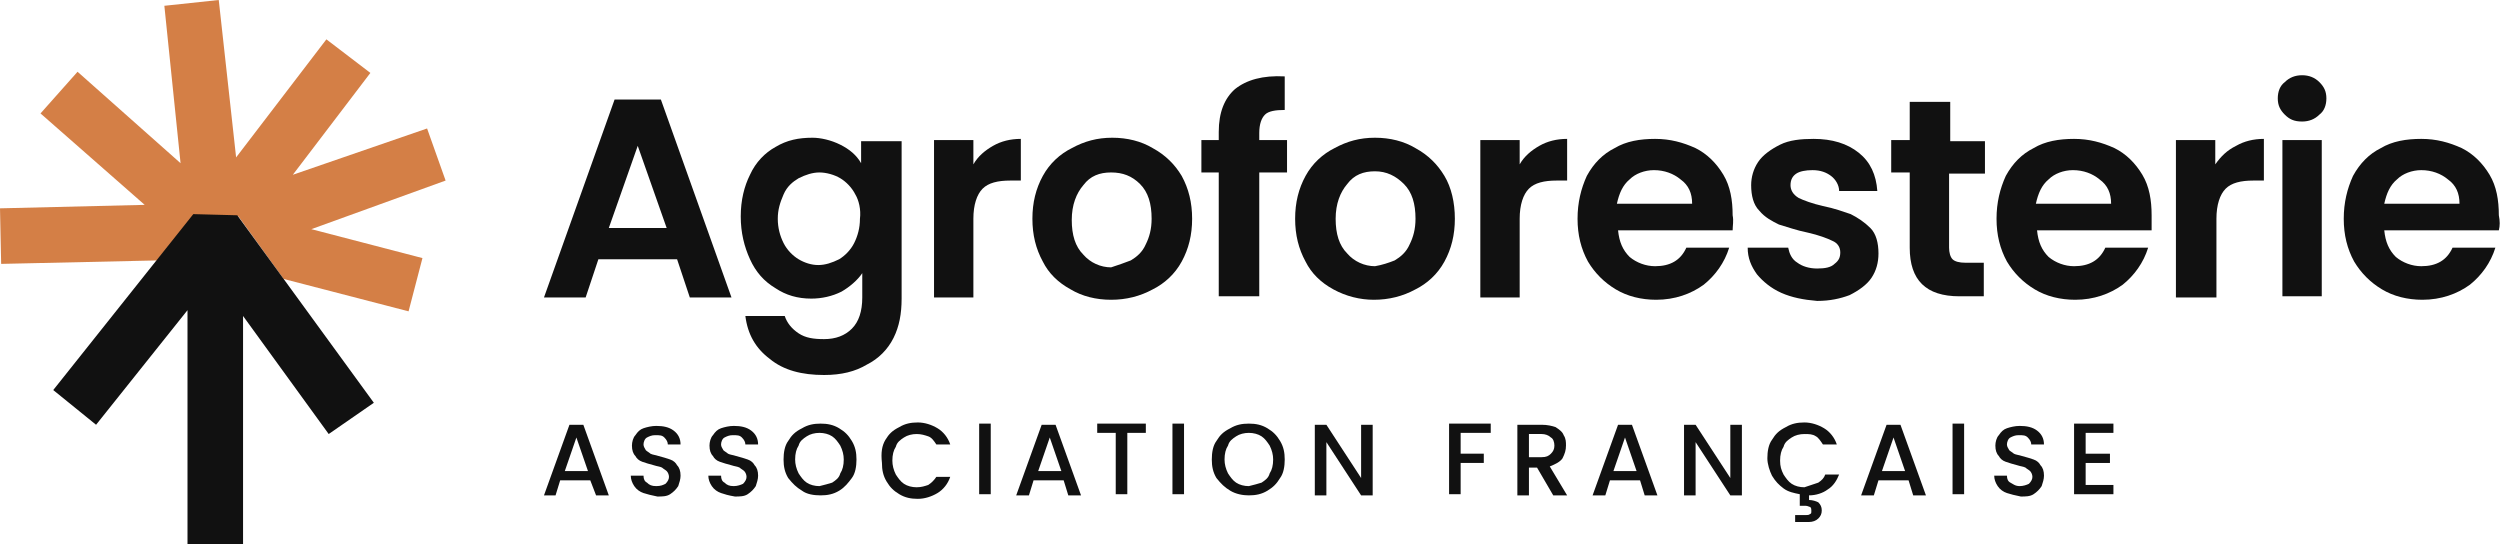 <?xml version="1.0" encoding="utf-8"?>
<svg version="1.1" xmlns="http://www.w3.org/2000/svg" xmlns:xlink="http://www.w3.org/1999/xlink" x="0px" y="0px"
	 viewBox="0 0 216 47" style="enable-background:new 0 0 216 47;" xml:space="preserve">
<style type="text/css">
	.st0{fill:#111111;}
	.st1{fill:#D47F46;}
</style>
<g>
	<path class="st0" d="M58.5,22.4h-6.8l-1.1,3.3H47l6.1-17.1h4l6.1,17.1h-3.6L58.5,22.4z M57.6,19.7l-2.5-7.1l-2.5,7.1H57.6z"/>
	<path class="st0" d="M72.6,12.5c0.8,0.4,1.4,0.9,1.8,1.6v-1.9h3.5v13.6c0,1.3-0.2,2.4-0.7,3.4c-0.5,1-1.3,1.8-2.3,2.3
		c-1,0.6-2.2,0.9-3.7,0.9c-1.9,0-3.5-0.4-4.7-1.4c-1.2-0.9-1.9-2.1-2.1-3.7h3.4c0.2,0.6,0.6,1.1,1.2,1.5c0.6,0.4,1.3,0.5,2.2,0.5
		c1,0,1.8-0.3,2.4-0.9c0.6-0.6,0.9-1.5,0.9-2.7v-2.1c-0.4,0.6-1.1,1.2-1.8,1.6c-0.8,0.4-1.7,0.6-2.6,0.6c-1.2,0-2.2-0.3-3.1-0.9
		c-1-0.6-1.7-1.4-2.2-2.5c-0.5-1.1-0.8-2.3-0.8-3.7c0-1.4,0.3-2.6,0.8-3.6c0.5-1.1,1.3-1.9,2.2-2.4c1-0.6,2-0.8,3.2-0.8
		C70.9,11.9,71.8,12.1,72.6,12.5z M73.9,16.8c-0.3-0.6-0.8-1.1-1.3-1.4c-0.5-0.3-1.2-0.5-1.8-0.5c-0.6,0-1.2,0.2-1.8,0.5
		c-0.5,0.3-1,0.7-1.3,1.4s-0.5,1.3-0.5,2.1c0,0.8,0.2,1.5,0.5,2.1s0.8,1.1,1.3,1.4c0.5,0.3,1.1,0.5,1.7,0.5c0.6,0,1.2-0.2,1.8-0.5
		c0.5-0.3,1-0.8,1.3-1.4c0.3-0.6,0.5-1.3,0.5-2.1C74.4,18.1,74.2,17.3,73.9,16.8z"/>
	<path class="st0" d="M85.8,12.6c0.7-0.4,1.5-0.6,2.4-0.6v3.6h-0.9c-1.1,0-1.9,0.2-2.4,0.7c-0.5,0.5-0.8,1.4-0.8,2.6v6.8h-3.4V12.1
		h3.4v2.1C84.5,13.5,85.1,13,85.8,12.6z"/>
	<path class="st0" d="M92.5,25c-1.1-0.6-1.9-1.4-2.4-2.4c-0.6-1.1-0.9-2.3-0.9-3.7c0-1.4,0.3-2.6,0.9-3.7c0.6-1.1,1.5-1.9,2.5-2.4
		c1.1-0.6,2.2-0.9,3.5-0.9c1.3,0,2.5,0.3,3.5,0.9c1.1,0.6,1.9,1.4,2.5,2.4c0.6,1.1,0.9,2.3,0.9,3.7c0,1.4-0.3,2.6-0.9,3.7
		c-0.6,1.1-1.5,1.9-2.5,2.4c-1.1,0.6-2.3,0.9-3.6,0.9C94.7,25.9,93.5,25.6,92.5,25z M97.7,22.5c0.5-0.3,1-0.7,1.3-1.4
		c0.3-0.6,0.5-1.3,0.5-2.2c0-1.3-0.3-2.3-1-3S97,14.9,96,14.9c-1,0-1.8,0.3-2.4,1.1c-0.6,0.7-1,1.7-1,3c0,1.3,0.3,2.3,1,3
		c0.6,0.7,1.5,1.1,2.4,1.1C96.6,22.9,97.2,22.7,97.7,22.5z"/>
	<path class="st0" d="M111.2,14.9h-2.4v10.7h-3.5V14.9h-1.5v-2.8h1.5v-0.7c0-1.7,0.5-2.9,1.4-3.7c1-0.8,2.4-1.2,4.3-1.1v2.9
		c-0.8,0-1.4,0.1-1.7,0.4c-0.3,0.3-0.5,0.8-0.5,1.6v0.6h2.4L111.2,14.9L111.2,14.9z"/>
	<path class="st0" d="M115.2,25c-1.1-0.6-1.9-1.4-2.4-2.4c-0.6-1.1-0.9-2.3-0.9-3.7c0-1.4,0.3-2.6,0.9-3.7s1.5-1.9,2.5-2.4
		c1.1-0.6,2.2-0.9,3.5-0.9c1.3,0,2.5,0.3,3.5,0.9c1.1,0.6,1.9,1.4,2.5,2.4s0.9,2.3,0.9,3.7c0,1.4-0.3,2.6-0.9,3.7
		c-0.6,1.1-1.5,1.9-2.5,2.4c-1.1,0.6-2.3,0.9-3.6,0.9C117.5,25.9,116.3,25.6,115.2,25z M120.5,22.5c0.5-0.3,1-0.7,1.3-1.4
		c0.3-0.6,0.5-1.3,0.5-2.2c0-1.3-0.3-2.3-1-3s-1.5-1.1-2.5-1.1c-1,0-1.8,0.3-2.4,1.1c-0.6,0.7-1,1.7-1,3c0,1.3,0.3,2.3,1,3
		c0.6,0.7,1.5,1.1,2.4,1.1C119.4,22.9,120,22.7,120.5,22.5z"/>
	<path class="st0" d="M133,12.6c0.7-0.4,1.5-0.6,2.4-0.6v3.6h-0.9c-1.1,0-1.9,0.2-2.4,0.7c-0.5,0.5-0.8,1.4-0.8,2.6v6.8h-3.4V12.1
		h3.4v2.1C131.7,13.5,132.3,13,133,12.6z"/>
	<path class="st0" d="M149.7,19.9h-9.9c0.1,1,0.4,1.7,1,2.3c0.6,0.5,1.4,0.8,2.2,0.8c1.3,0,2.2-0.5,2.7-1.6h3.7
		c-0.4,1.3-1.2,2.4-2.2,3.2c-1.1,0.8-2.5,1.3-4.1,1.3c-1.3,0-2.5-0.3-3.5-0.9c-1-0.6-1.8-1.4-2.4-2.4c-0.6-1.1-0.9-2.3-0.9-3.7
		c0-1.4,0.3-2.6,0.8-3.7c0.6-1.1,1.4-1.9,2.4-2.4c1-0.6,2.2-0.8,3.5-0.8c1.3,0,2.4,0.3,3.5,0.8c1,0.5,1.8,1.3,2.4,2.3
		c0.6,1,0.8,2.2,0.8,3.5C149.8,19.1,149.7,19.5,149.7,19.9z M146.2,17.6c0-0.9-0.3-1.6-1-2.1c-0.6-0.5-1.4-0.8-2.3-0.8
		c-0.8,0-1.6,0.3-2.1,0.8c-0.6,0.5-0.9,1.2-1.1,2.1L146.2,17.6L146.2,17.6z"/>
	<path class="st0" d="M153.9,25.3c-0.9-0.4-1.6-1-2.1-1.6c-0.5-0.7-0.8-1.4-0.8-2.3h3.5c0.1,0.5,0.3,1,0.8,1.3
		c0.4,0.3,1,0.5,1.7,0.5s1.2-0.1,1.5-0.4c0.4-0.3,0.5-0.6,0.5-1c0-0.4-0.2-0.8-0.7-1c-0.4-0.2-1.2-0.5-2.1-0.7
		c-1-0.2-1.8-0.5-2.5-0.7c-0.6-0.3-1.2-0.6-1.7-1.2c-0.5-0.5-0.7-1.3-0.7-2.2c0-0.7,0.2-1.4,0.6-2c0.4-0.6,1.1-1.1,1.9-1.5
		c0.8-0.4,1.8-0.5,2.9-0.5c1.6,0,2.9,0.4,3.9,1.2c1,0.8,1.5,1.9,1.6,3.3h-3.3c0-0.5-0.3-1-0.7-1.3c-0.4-0.3-0.9-0.5-1.6-0.5
		c-0.6,0-1.1,0.1-1.4,0.3c-0.3,0.2-0.5,0.5-0.5,1c0,0.4,0.2,0.8,0.7,1.1c0.4,0.2,1.2,0.5,2.1,0.7c1,0.2,1.8,0.5,2.4,0.7
		c0.6,0.3,1.2,0.7,1.7,1.2c0.5,0.5,0.7,1.3,0.7,2.2c0,0.8-0.2,1.5-0.6,2.1c-0.4,0.6-1.1,1.1-1.9,1.5c-0.8,0.3-1.7,0.5-2.8,0.5
		C155.8,25.9,154.8,25.7,153.9,25.3z"/>
	<path class="st0" d="M168.4,14.9v6.5c0,0.4,0.1,0.8,0.3,1c0.2,0.2,0.6,0.3,1.1,0.3h1.6v2.9h-2.1c-2.9,0-4.3-1.4-4.3-4.2v-6.5h-1.6
		v-2.8h1.6V8.8h3.5v3.4h3v2.8H168.4z"/>
	<path class="st0" d="M185.9,19.9h-9.9c0.1,1,0.4,1.7,1,2.3c0.6,0.5,1.4,0.8,2.2,0.8c1.3,0,2.2-0.5,2.7-1.6h3.7
		c-0.4,1.3-1.2,2.4-2.2,3.2c-1.1,0.8-2.5,1.3-4.1,1.3c-1.3,0-2.5-0.3-3.5-0.9c-1-0.6-1.8-1.4-2.4-2.4c-0.6-1.1-0.9-2.3-0.9-3.7
		c0-1.4,0.3-2.6,0.8-3.7c0.6-1.1,1.4-1.9,2.4-2.4c1-0.6,2.2-0.8,3.5-0.8c1.3,0,2.4,0.3,3.5,0.8c1,0.5,1.8,1.3,2.4,2.3
		c0.6,1,0.8,2.2,0.8,3.5C185.9,19.1,185.9,19.5,185.9,19.9z M182.4,17.6c0-0.9-0.3-1.6-1-2.1c-0.6-0.5-1.4-0.8-2.3-0.8
		c-0.8,0-1.6,0.3-2.1,0.8c-0.6,0.5-0.9,1.2-1.1,2.1L182.4,17.6L182.4,17.6z"/>
	<path class="st0" d="M193.2,12.6c0.7-0.4,1.5-0.6,2.4-0.6v3.6h-0.9c-1.1,0-1.9,0.2-2.4,0.7c-0.5,0.5-0.8,1.4-0.8,2.6v6.8H188V12.1
		h3.4v2.1C191.9,13.5,192.4,13,193.2,12.6z"/>
	<path class="st0" d="M197.4,9.9c-0.4-0.4-0.6-0.8-0.6-1.4c0-0.6,0.2-1.1,0.6-1.4c0.4-0.4,0.9-0.6,1.5-0.6c0.6,0,1.1,0.2,1.5,0.6
		c0.4,0.4,0.6,0.8,0.6,1.4c0,0.6-0.2,1.1-0.6,1.4c-0.4,0.4-0.9,0.6-1.5,0.6C198.2,10.5,197.8,10.3,197.4,9.9z M200.6,12.1v13.5h-3.4
		V12.1H200.6z"/>
	<path class="st0" d="M215.9,19.9H206c0.1,1,0.4,1.7,1,2.3c0.6,0.5,1.4,0.8,2.2,0.8c1.3,0,2.2-0.5,2.7-1.6h3.7
		c-0.4,1.3-1.2,2.4-2.2,3.2c-1.1,0.8-2.5,1.3-4.1,1.3c-1.3,0-2.5-0.3-3.5-0.9c-1-0.6-1.8-1.4-2.4-2.4c-0.6-1.1-0.9-2.3-0.9-3.7
		c0-1.4,0.3-2.6,0.8-3.7c0.6-1.1,1.4-1.9,2.4-2.4c1-0.6,2.2-0.8,3.5-0.8c1.3,0,2.4,0.3,3.5,0.8c1,0.5,1.8,1.3,2.4,2.3
		c0.6,1,0.8,2.2,0.8,3.5C216,19.1,216,19.5,215.9,19.9z M212.5,17.6c0-0.9-0.3-1.6-1-2.1c-0.6-0.5-1.4-0.8-2.3-0.8
		c-0.8,0-1.6,0.3-2.1,0.8c-0.6,0.5-0.9,1.2-1.1,2.1L212.5,17.6L212.5,17.6z"/>
	<path class="st0" d="M51,41.5h-2.6L48,42.8H47l2.2-6.1h1.2l2.2,6.1h-1.1L51,41.5z M50.8,40.7l-1-2.9l-1,2.9H50.8z"/>
	<path class="st0" d="M55.6,42.6c-0.3-0.1-0.6-0.3-0.8-0.6s-0.3-0.6-0.3-0.9h1.1c0,0.3,0.1,0.5,0.3,0.6c0.2,0.2,0.4,0.3,0.8,0.3
		s0.6-0.1,0.8-0.2c0.2-0.2,0.3-0.4,0.3-0.6c0-0.2-0.1-0.4-0.2-0.5c-0.1-0.1-0.3-0.2-0.4-0.3c-0.2-0.1-0.4-0.1-0.7-0.2
		c-0.4-0.1-0.7-0.2-1-0.3c-0.3-0.1-0.5-0.3-0.6-0.5c-0.2-0.2-0.3-0.5-0.3-0.9c0-0.3,0.1-0.7,0.3-0.9c0.2-0.3,0.4-0.5,0.7-0.6
		c0.3-0.1,0.7-0.2,1.1-0.2c0.6,0,1.1,0.1,1.5,0.4c0.4,0.3,0.6,0.7,0.6,1.2h-1.1c0-0.2-0.1-0.4-0.3-0.6c-0.2-0.2-0.4-0.2-0.8-0.2
		c-0.3,0-0.5,0.1-0.7,0.2c-0.2,0.1-0.3,0.4-0.3,0.6c0,0.2,0.1,0.3,0.2,0.5c0.1,0.1,0.3,0.2,0.4,0.3c0.2,0.1,0.4,0.1,0.7,0.2
		c0.4,0.1,0.7,0.2,1,0.3c0.3,0.1,0.5,0.3,0.6,0.5c0.2,0.2,0.3,0.5,0.3,0.9c0,0.3-0.1,0.6-0.2,0.9c-0.2,0.3-0.4,0.5-0.7,0.7
		c-0.3,0.2-0.7,0.2-1.1,0.2C56.3,42.8,55.9,42.7,55.6,42.6z"/>
	<path class="st0" d="M62.3,42.6c-0.3-0.1-0.6-0.3-0.8-0.6c-0.2-0.3-0.3-0.6-0.3-0.9h1.1c0,0.3,0.1,0.5,0.3,0.6
		c0.2,0.2,0.4,0.3,0.8,0.3c0.3,0,0.6-0.1,0.8-0.2c0.2-0.2,0.3-0.4,0.3-0.6c0-0.2-0.1-0.4-0.2-0.5c-0.1-0.1-0.3-0.2-0.4-0.3
		c-0.2-0.1-0.4-0.1-0.7-0.2c-0.4-0.1-0.7-0.2-1-0.3c-0.3-0.1-0.5-0.3-0.6-0.5c-0.2-0.2-0.3-0.5-0.3-0.9c0-0.3,0.1-0.7,0.3-0.9
		c0.2-0.3,0.4-0.5,0.7-0.6c0.3-0.1,0.7-0.2,1.1-0.2c0.6,0,1.1,0.1,1.5,0.4c0.4,0.3,0.6,0.7,0.6,1.2h-1.1c0-0.2-0.1-0.4-0.3-0.6
		c-0.2-0.2-0.4-0.2-0.8-0.2c-0.3,0-0.5,0.1-0.7,0.2c-0.2,0.1-0.3,0.4-0.3,0.6c0,0.2,0.1,0.3,0.2,0.5c0.1,0.1,0.3,0.2,0.4,0.3
		c0.2,0.1,0.4,0.1,0.7,0.2c0.4,0.1,0.7,0.2,1,0.3c0.3,0.1,0.5,0.3,0.6,0.5c0.2,0.2,0.3,0.5,0.3,0.9c0,0.3-0.1,0.6-0.2,0.9
		c-0.2,0.3-0.4,0.5-0.7,0.7c-0.3,0.2-0.7,0.2-1.1,0.2C62.9,42.8,62.6,42.7,62.3,42.6z"/>
	<path class="st0" d="M69.3,42.4c-0.5-0.3-0.8-0.6-1.2-1.1c-0.3-0.5-0.4-1-0.4-1.6c0-0.6,0.1-1.2,0.4-1.6c0.3-0.5,0.6-0.8,1.2-1.1
		c0.5-0.3,1-0.4,1.6-0.4c0.6,0,1.1,0.1,1.6,0.4c0.5,0.3,0.8,0.6,1.1,1.1c0.3,0.5,0.4,1,0.4,1.6c0,0.6-0.1,1.2-0.4,1.6
		s-0.6,0.8-1.1,1.1c-0.5,0.3-1,0.4-1.6,0.4C70.3,42.8,69.7,42.7,69.3,42.4z M71.9,41.7c0.3-0.2,0.6-0.4,0.7-0.8
		c0.2-0.3,0.3-0.7,0.3-1.2c0-0.4-0.1-0.8-0.3-1.2c-0.2-0.3-0.4-0.6-0.7-0.8c-0.3-0.2-0.7-0.3-1.1-0.3c-0.4,0-0.8,0.1-1.1,0.3
		c-0.3,0.2-0.6,0.4-0.7,0.8c-0.2,0.3-0.3,0.7-0.3,1.2c0,0.4,0.1,0.8,0.3,1.2c0.2,0.3,0.4,0.6,0.7,0.8c0.3,0.2,0.7,0.3,1.1,0.3
		C71.2,41.9,71.6,41.8,71.9,41.7z"/>
	<path class="st0" d="M76.5,38c0.3-0.5,0.6-0.8,1.2-1.1c0.5-0.3,1-0.4,1.6-0.4c0.6,0,1.2,0.2,1.7,0.5c0.5,0.3,0.9,0.8,1.1,1.4h-1.2
		c-0.2-0.3-0.4-0.6-0.7-0.7c-0.3-0.1-0.6-0.2-1-0.2c-0.4,0-0.8,0.1-1.1,0.3c-0.3,0.2-0.6,0.4-0.7,0.8c-0.2,0.3-0.3,0.7-0.3,1.2
		c0,0.4,0.1,0.8,0.3,1.2c0.2,0.3,0.4,0.6,0.7,0.8c0.3,0.2,0.7,0.3,1.1,0.3c0.4,0,0.7-0.1,1-0.2c0.3-0.2,0.5-0.4,0.7-0.7h1.2
		c-0.2,0.6-0.6,1.1-1.1,1.4s-1.1,0.5-1.7,0.5c-0.6,0-1.1-0.1-1.6-0.4c-0.5-0.3-0.8-0.6-1.1-1.1c-0.3-0.5-0.4-1-0.4-1.6
		C76.1,39.1,76.2,38.5,76.5,38z"/>
	<path class="st0" d="M85.6,36.6v6.1h-1v-6.1H85.6z"/>
	<path class="st0" d="M91.9,41.5h-2.6l-0.4,1.3h-1.1l2.2-6.1h1.2l2.2,6.1h-1.1L91.9,41.5z M91.7,40.7l-1-2.9l-1,2.9H91.7z"/>
	<path class="st0" d="M99,36.6v0.8h-1.6v5.3h-1v-5.3h-1.6v-0.8H99z"/>
	<path class="st0" d="M102.3,36.6v6.1h-1v-6.1H102.3z"/>
	<path class="st0" d="M106.3,42.4c-0.5-0.3-0.8-0.6-1.2-1.1c-0.3-0.5-0.4-1-0.4-1.6c0-0.6,0.1-1.2,0.4-1.6c0.3-0.5,0.6-0.8,1.2-1.1
		c0.5-0.3,1-0.4,1.6-0.4c0.6,0,1.1,0.1,1.6,0.4c0.5,0.3,0.8,0.6,1.1,1.1c0.3,0.5,0.4,1,0.4,1.6c0,0.6-0.1,1.2-0.4,1.6
		c-0.3,0.5-0.6,0.8-1.1,1.1c-0.5,0.3-1,0.4-1.6,0.4C107.4,42.8,106.8,42.7,106.3,42.4z M109,41.7c0.3-0.2,0.6-0.4,0.7-0.8
		c0.2-0.3,0.3-0.7,0.3-1.2c0-0.4-0.1-0.8-0.3-1.2c-0.2-0.3-0.4-0.6-0.7-0.8c-0.3-0.2-0.7-0.3-1.1-0.3c-0.4,0-0.8,0.1-1.1,0.3
		c-0.3,0.2-0.6,0.4-0.7,0.8c-0.2,0.3-0.3,0.7-0.3,1.2c0,0.4,0.1,0.8,0.3,1.2c0.2,0.3,0.4,0.6,0.7,0.8c0.3,0.2,0.7,0.3,1.1,0.3
		C108.3,41.9,108.7,41.8,109,41.7z"/>
	<path class="st0" d="M118.6,42.8h-1l-3-4.6v4.6h-1v-6.1h1l3,4.6v-4.6h1V42.8z"/>
	<path class="st0" d="M128.8,36.6v0.8h-2.6v1.8h2V40h-2v2.7h-1v-6.1L128.8,36.6L128.8,36.6z"/>
	<path class="st0" d="M134.2,42.8l-1.4-2.4h-0.7v2.4h-1v-6.1h2.1c0.5,0,0.9,0.1,1.2,0.2c0.3,0.2,0.6,0.4,0.7,0.7
		c0.2,0.3,0.2,0.6,0.2,0.9c0,0.4-0.1,0.7-0.3,1.1c-0.2,0.3-0.6,0.5-1.1,0.7l1.5,2.5H134.2z M132.1,39.5h1.1c0.4,0,0.6-0.1,0.8-0.3
		c0.2-0.2,0.3-0.4,0.3-0.7c0-0.3-0.1-0.6-0.3-0.7c-0.2-0.2-0.5-0.3-0.8-0.3h-1.1V39.5z"/>
	<path class="st0" d="M141.7,41.5h-2.6l-0.4,1.3h-1.1l2.2-6.1h1.2l2.2,6.1h-1.1L141.7,41.5z M141.4,40.7l-1-2.9l-1,2.9H141.4z"/>
	<path class="st0" d="M150.5,42.8h-1l-3-4.6v4.6h-1v-6.1h1l3,4.6v-4.6h1V42.8z"/>
	<path class="st0" d="M157.1,41.7c0.3-0.2,0.5-0.4,0.6-0.7h1.2c-0.2,0.5-0.5,1-1,1.3c-0.4,0.3-1,0.5-1.6,0.5v0.4
		c0.3,0,0.6,0.1,0.8,0.2c0.2,0.2,0.3,0.4,0.3,0.7c0,0.3-0.1,0.5-0.3,0.7c-0.2,0.2-0.5,0.3-0.8,0.3h-1.2v-0.6h0.9
		c0.2,0,0.3,0,0.4-0.1c0.1,0,0.1-0.1,0.1-0.3c0-0.1,0-0.2-0.1-0.3c-0.1,0-0.2-0.1-0.4-0.1h-0.5v-1c-0.5-0.1-1-0.2-1.4-0.5
		c-0.4-0.3-0.7-0.6-1-1.1c-0.2-0.4-0.4-1-0.4-1.5c0-0.6,0.1-1.2,0.4-1.6c0.3-0.5,0.6-0.8,1.2-1.1c0.5-0.3,1-0.4,1.6-0.4
		c0.6,0,1.2,0.2,1.7,0.5c0.5,0.3,0.9,0.8,1.1,1.4h-1.2c-0.2-0.3-0.4-0.6-0.6-0.7c-0.3-0.2-0.6-0.2-1-0.2c-0.4,0-0.8,0.1-1.1,0.3
		c-0.3,0.2-0.6,0.4-0.7,0.8c-0.2,0.3-0.3,0.7-0.3,1.2s0.1,0.8,0.3,1.2c0.2,0.3,0.4,0.6,0.7,0.8c0.3,0.2,0.7,0.3,1.1,0.3
		C156.5,41.9,156.8,41.8,157.1,41.7z"/>
	<path class="st0" d="M164.9,41.5h-2.6l-0.4,1.3h-1.1l2.2-6.1h1.2l2.2,6.1h-1.1L164.9,41.5z M164.6,40.7l-1-2.9l-1,2.9H164.6z"/>
	<path class="st0" d="M169.7,36.6v6.1h-1v-6.1H169.7z"/>
	<path class="st0" d="M173.4,42.6c-0.3-0.1-0.6-0.3-0.8-0.6c-0.2-0.3-0.3-0.6-0.3-0.9h1.1c0,0.3,0.1,0.5,0.3,0.6s0.4,0.3,0.8,0.3
		c0.3,0,0.6-0.1,0.8-0.2c0.2-0.2,0.3-0.4,0.3-0.6c0-0.2-0.1-0.4-0.2-0.5c-0.1-0.1-0.3-0.2-0.4-0.3c-0.2-0.1-0.4-0.1-0.7-0.2
		c-0.4-0.1-0.7-0.2-1-0.3c-0.3-0.1-0.5-0.3-0.6-0.5c-0.2-0.2-0.3-0.5-0.3-0.9c0-0.3,0.1-0.7,0.3-0.9c0.2-0.3,0.4-0.5,0.7-0.6
		c0.3-0.1,0.7-0.2,1.1-0.2c0.6,0,1.1,0.1,1.5,0.4c0.4,0.3,0.6,0.7,0.6,1.2h-1.1c0-0.2-0.1-0.4-0.3-0.6c-0.2-0.2-0.4-0.2-0.8-0.2
		c-0.3,0-0.5,0.1-0.7,0.2c-0.2,0.1-0.3,0.4-0.3,0.6c0,0.2,0.1,0.3,0.2,0.5c0.1,0.1,0.3,0.2,0.4,0.3c0.2,0.1,0.4,0.1,0.7,0.2
		c0.4,0.1,0.7,0.2,1,0.3c0.3,0.1,0.5,0.3,0.6,0.5c0.2,0.2,0.3,0.5,0.3,0.9c0,0.3-0.1,0.6-0.2,0.9c-0.2,0.3-0.4,0.5-0.7,0.7
		c-0.3,0.2-0.7,0.2-1.1,0.2C174.1,42.8,173.7,42.7,173.4,42.6z"/>
	<path class="st0" d="M180.2,37.4v1.8h2.1V40h-2.1v1.9h2.4v0.8h-3.4v-6.1h3.4v0.8L180.2,37.4L180.2,37.4z"/>
	<path class="st1" d="M38.5,15.6l-1.6-4.5l-11.6,4l6.7-8.8l-3.8-2.9l-7.8,10.2L18.9,0l-4.7,0.5l1.4,13.6L6.7,6.2L3.5,9.8l9,7.9L0,18
		l0.1,4.8l13.5-0.3l3.2-3.9l3.8,0.1l3.9,5.4l10.8,2.8l1.2-4.6l-9.6-2.5L38.5,15.6z"/>
	<path class="st0" d="M32.3,34.8L20.5,18.6l-3.8-0.1L4.6,33.7l3.7,3l7.9-9.9l0,20.2h4.8l0-19.7l7.4,10.2L32.3,34.8z"/>
</g>
</svg>
